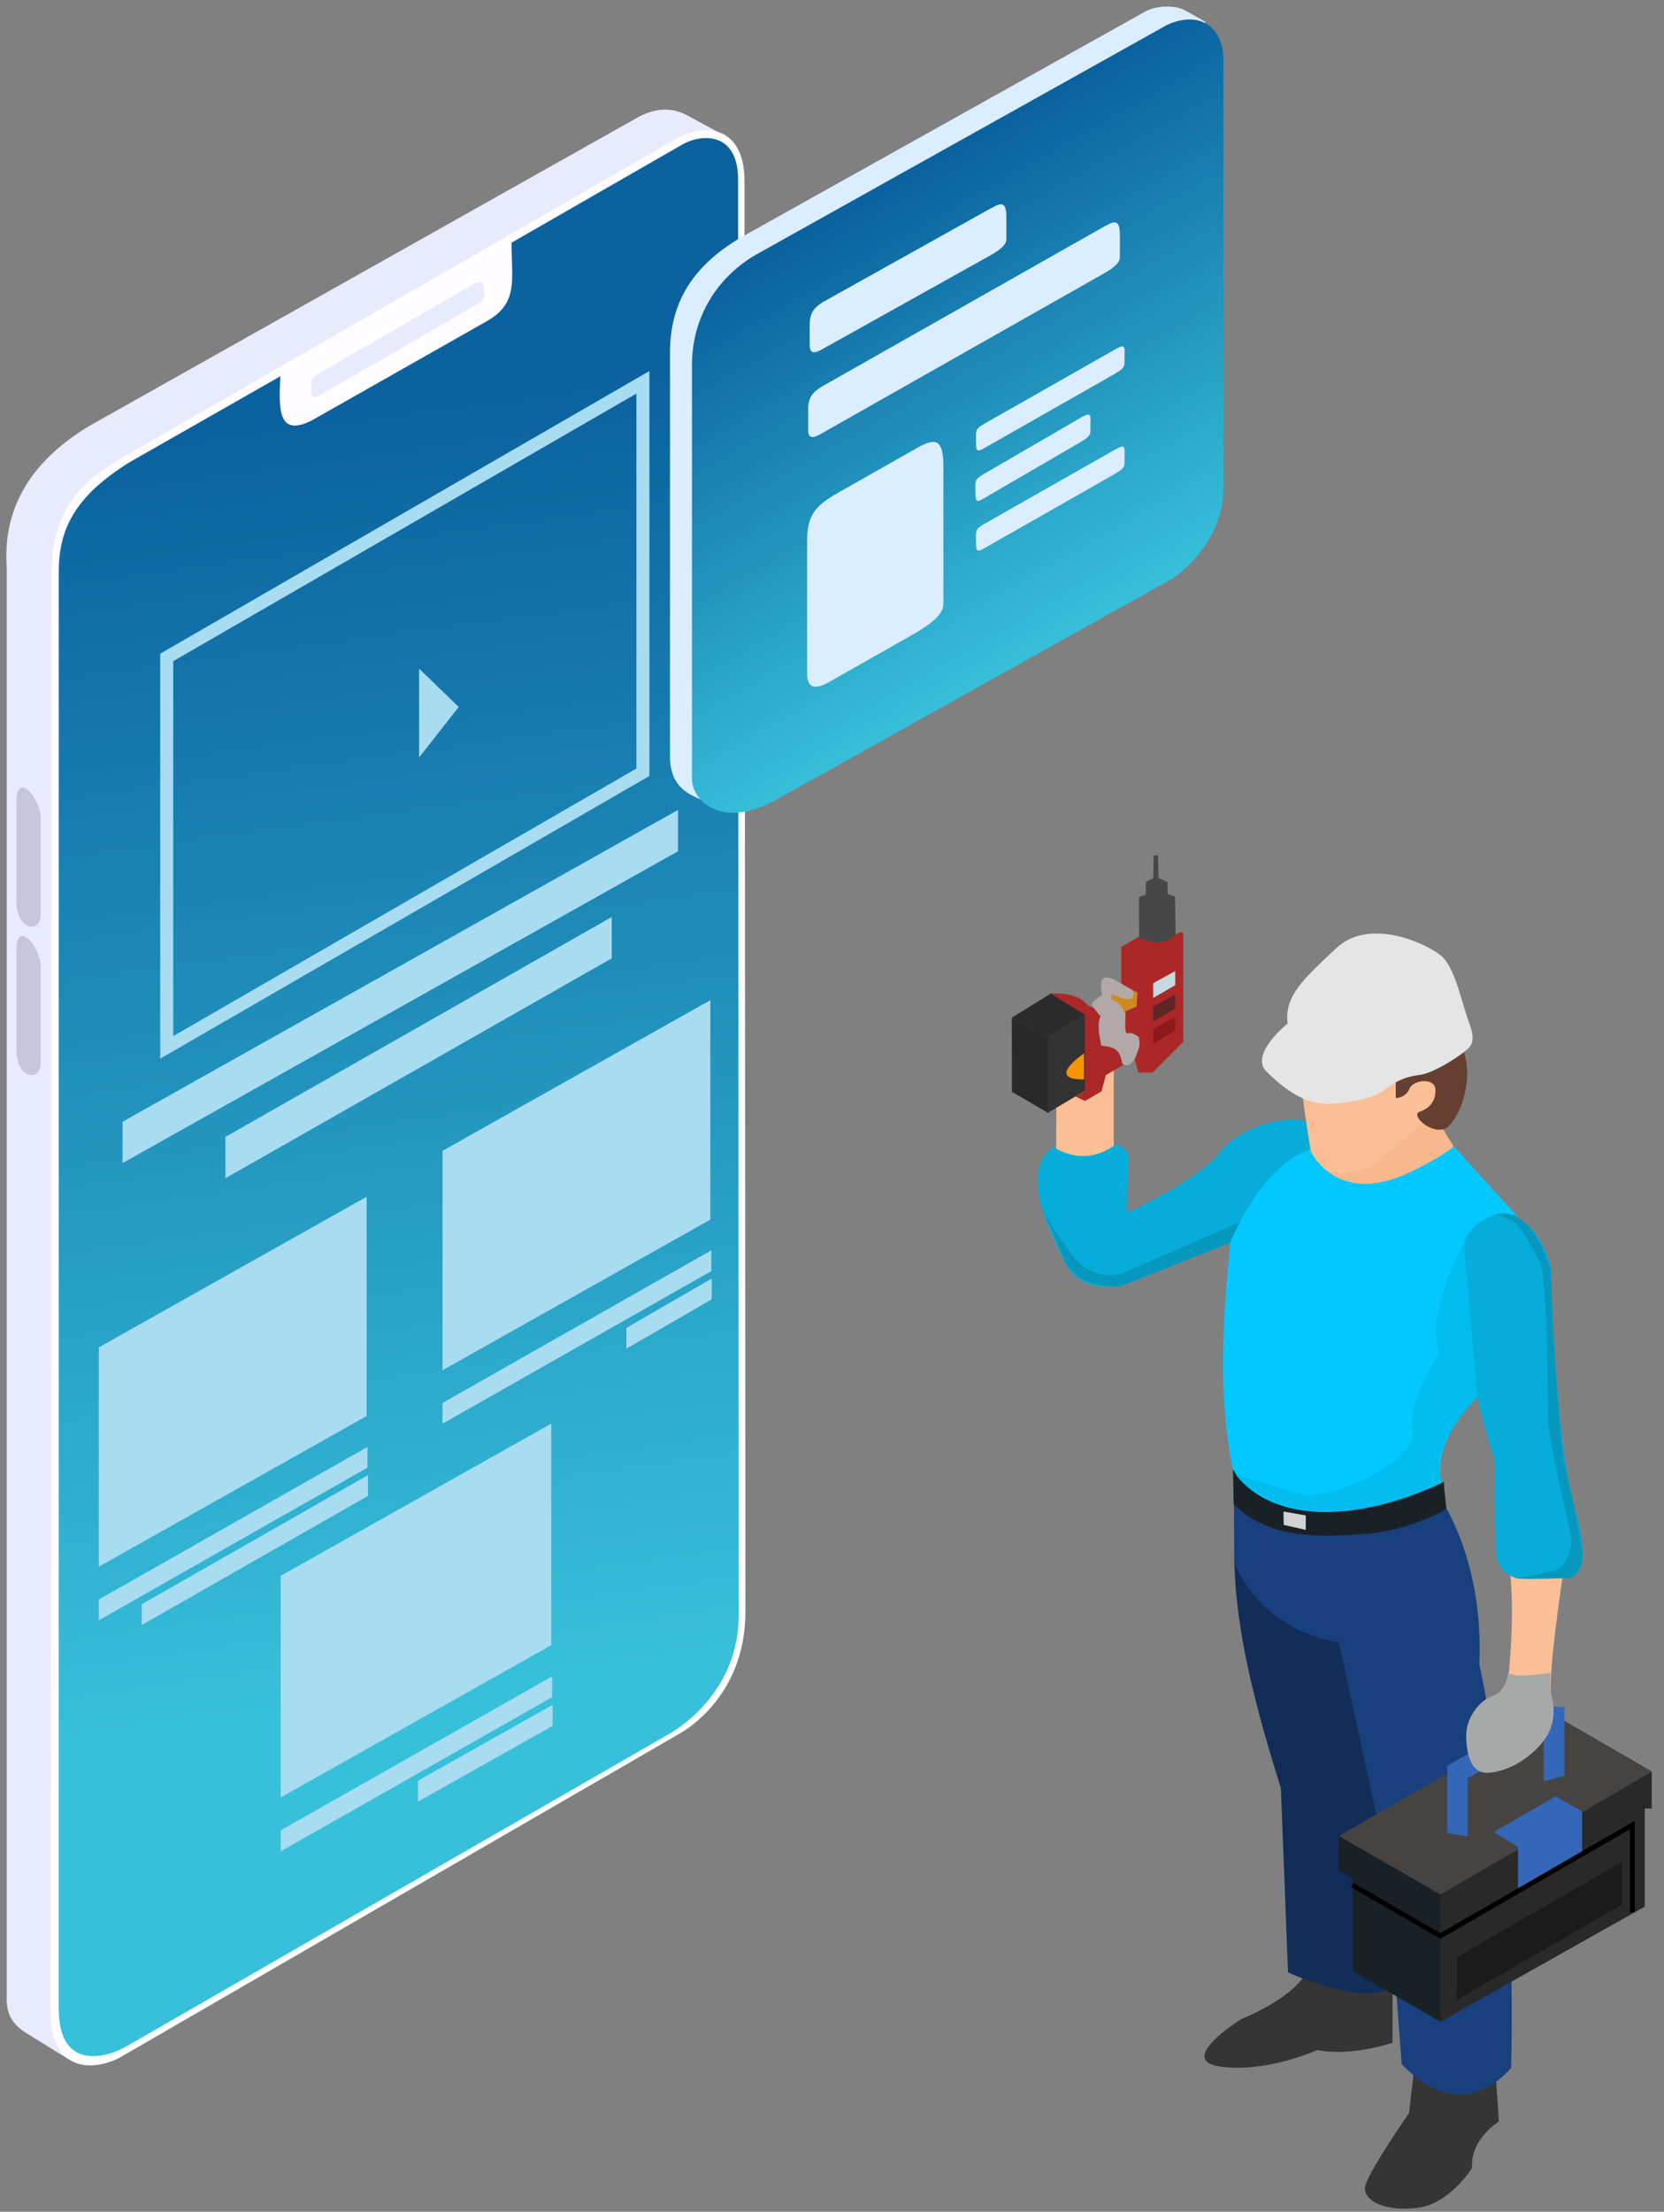 <svg xmlns="http://www.w3.org/2000/svg" xmlns:xlink="http://www.w3.org/1999/xlink" width="495.118" height="657.638" viewBox="0 0 131 174" xmlns:v="https://vecta.io/nano"><rect x="0" y="0" width="131" height="174" fill="#808080" stroke="none"/><defs><linearGradient xlink:href="#B" id="A" x1="284.12" y1="486.712" x2="302.486" y2="455.873"/><linearGradient id="B" gradientUnits="userSpaceOnUse"><stop offset="0" stop-color="#37c0da"/><stop offset="1" stop-color="#0b629f"/></linearGradient><linearGradient y2="211.254" x2="25.486" y1="273.344" x1="17.055" id="C" xlink:href="#B"/><path id="D" d="M3.194 187.263v7.806c-.008 1.286-1.926 1.223-1.904-1.27v-7.73c.007-2.472 1.887-.252 1.904 1.194z"/><path id="E" d="M87.572 150.613l-10.144 5.76c-.664.417-.6.437-.59 1.568v-.18c.004.697.047.86.666.484l10.224-5.814c.67-.41.826-.535.798-.995v.02c-.005-1.226.206-1.522-.956-.843z"/></defs><g transform="translate(0 -123)"><path d="M56.725 133.495l-2.468-1.335c-1.386-.804-2.674-.62-3.918 0L6.975 156.54c-4.432 2.697-6.796 6.32-6.442 11.158v112.255c-.115 1.847.804 2.57 1.833 3.174l3.204 1.98z" fill="#e8eafd"/><path d="M58.61 137.134c-.043-4.02-2.9-4.582-5.305-3.26L9.953 158.81c-3.424 1.974-5.91 4.118-5.91 9.398l-.076 113.15c-.028 3.804 2.47 4.953 5.38 3.562l44.033-25.465s5.323-2.66 5.305-9.7z" fill="#fffdff"/><path d="M5.82 199.75c-.022-2.326 1.74-2.357 2.828-1.697l8.292 4.763c-.001 1.813-.35 2.95 1.186 3.834l8.642 4.897c1.627.805 1.6-.547 1.518-2.18l7.404 4.218c2.692 1.68 3.47 3.285 3.472 5.375v70.47c.01 2.924-2.136 2.518-3.334 1.843l-26.49-15.24c-.998-.538-3.527-2.398-3.548-5.856z" fill="url(#C)" transform="matrix(-1.604 0 0 1.604 67.441 -183.223)"/><path d="M38.07 145.766c.042-.78-.438-.617-.755-.436l-12.164 7.023c-.36.215-.707.44-.647.935v.53c-.02.556.373.474.682.265l12.223-7.057c.56-.354.685-.43.7-.75z" fill="#e8eafd"/><g fill="#c8c6dc"><use xlink:href="#D"/><use xlink:href="#D" y="11.683"/></g><path d="M50.614 153.076L13.126 174.72v30.678l37.488-21.644z" fill="none" stroke="#a7dcf1" stroke-width="1.023"/><g fill="#a7dcf1"><path d="M32.995 175.6l3.116 3.02-3.116 3.972zm20.385 11.116l-43.73 24.53v3.253l43.73-24.53zm-5.22 8.424l-30.415 17.303v3.253l30.415-17.303zm7.762 6.544l-21.085 11.852V230.8l21.085-11.852zm.078 19.68L34.838 233.37v1.635L56 222.998zm.03 2.22l-6.72 3.888v1.635l6.72-3.888zm-27.167-6.435L7.778 229v17.254l21.085-11.852zm.067 19.68L7.778 248.834v1.635l21.152-12.01zm.04 2.22l-17.816 10.16v1.635l17.816-10.16zm14.43-4.052l-21.305 11.975v17.435L43.4 252.427zm.067 19.884L22.094 267v1.652l21.373-12.134zm.04 2.243l-10.6 5.96v1.652l10.6-5.96z"/><path d="M56.147 143.717l-7.887 4.857v2.108l7.887-4.857zM18.733 164.28l-11.256 6.577v.963l11.256-6.577z" fill-opacity="0"/></g><path d="M94.907 124.722l-1.667-.938c-.973-.454-2.35-.275-3.044.105L58.24 141.73c-3.182 1.925-5.485 4.546-5.493 8.984v31.853c.022 2.662 1.893 3.103 3.29 3.676z" fill="#dbeeff"/><path d="M315.515 462.902c3.043 1.824 4.815 4.92 4.828 8.363v31.23c-.004 1.69-2.28 3.787-6.338 1.462l-29.885-17.244c-2.374-1.66-3.85-4.346-3.858-6.792v-32.325c-.024-2.54 1.826-3.767 4.254-2.6z" fill="url(#A)" transform="matrix(-1.044 -.02 0 1.044 388.914 -333.925)"/><g fill="#dbeeff"><path d="M78.068 139.354l-13.216 7.373c-.664.417-1.12.767-1.108 1.898v1.543c.004.697.425.65 1.044.274l13.32-7.43c.67-.4 1.148-.783 1.12-1.243v-1.703c-.005-1.226-.42-1.13-1.16-.7zm8.94 1.423L64.73 153.395c-.664.417-1.12.767-1.108 1.898v1.543c.004.697.425.65 1.044.274l22.38-12.676c.67-.4 1.148-.783 1.12-1.243v-1.703c-.005-1.226-.42-1.13-1.16-.7zm-14.92 17.526l-6.46 3.664c-1.25.785-2.1 1.443-2.085 3.572v10.466c.006 1.313.8 1.22 1.966.515l6.655-3.773c1.263-.77 2.16-1.473 2.107-2.34V159.64c-.01-2.308-.788-2.13-2.182-1.337z"/><use xlink:href="#E"/><path d="M84.885 155.974l-7.503 4.36c-.664.417-.6.437-.59 1.568v-.18c.004.697.047.86.666.484l7.584-4.414c.67-.41.826-.535.798-.995v.02c-.005-1.226.206-1.522-.956-.843z"/><use xlink:href="#E" y="7.879"/></g><path d="M112.612 210.122c.024.096 2.144 3.608 2.144 3.608-3.255 2.215-7.183 3.086-11.032 4.113l-1.17-6.59z" fill="#f7b88d"/><path d="M87.68 213.887v-8.56l-4.5.17-.034 8.573z" fill="#fabf97"/><path d="M96.9 220.798c-1.837.578-8.258 3.34-8.632 3.34s-3.266.714-4.524-1.973-3.47-6.974-.816-8.947c0 0 2.347 1.77 4.933-.204 0 0 1.09.136.987 1.463s-.102 3.912-.102 3.912 5.51-2.45 7.314-4.763 5.885-2.926 6.77-2.38l.34 2.245s-2.798.334-6.268 7.308z" fill="#07adda"/><path d="M98.04 218.96l-9.8 4.256s-2.01.608-3.53-1.146-2.666-4-2.666-4l1.918 4.42c.42.56 1.356 1.847 4.233 1.707l8.887-3.53z" fill="#0697be"/><path d="M114.055 209.352s-5.124 4.98-6.567 5.557-3.15.674-3.897-.674-1.18-6.447-1.18-6.447l10.295-2.333z" fill="#fabf97"/><path d="M109.87 207.404c.024.265.012 1.984.012 1.984s.794-.012 1.082-.734 1.948-.866 2.033-.012-.36 1.527-1.227 1.816 1.3 2.13 2.297 1.12 2.057-3.86 1-6.3-5.208 2.117-5.208 2.117z" fill="#653f31"/><path d="M101.372 203.524s-3.045 2.415-1.667 3.776 3.045 2.653 5.103 2.534 3.504-.578 4.2-1.106 1.446-1.004 2.72-1.157 3.402-1.667 3.708-1.956.816-.578.22-2.16-1.09-4.337-2.21-5.273-5.596-3.045-8.215-.612-4.15 3.827-3.86 5.953z" fill="#e5e5e5"/><path d="M109.63 278.317v5.388s-3.175 1.107-5.917.577c0 0-4.09 1.828-7.65 1.3s1.684-3.753 1.684-3.753 4.474-1.732 5.34-4.137 6.543.625 6.543.625z" fill="#353535"/><path d="M108.522 256.62l-.096 7.024s2.598 10.825 1.876 14.53-8.9 0-8.9 0l-.564-14.497c-1.82-5.82-3.554-12.024-3.665-17.946 0 0 12.12 4.3 11.35 10.9z" fill="#112d58"/><path d="M117.76 286.255l.24 3.656s-2.26 1.347-2.117 3.656c0 0-1.732 2.8-4.282 3.127s-4.474-.577-4.09-1.828 3.416-5.63 3.416-5.63l.48-4.137z" fill="#353535"/><path d="M113.622 241.26s3.222 4.8 2.837 12.688c0 0 2.985 12.583 2.504 31.73 0 0-3.704 4.86-8.612-.29l-1.203-15.972-3.753-17.223s-5.773-.577-8.227-6.254l-.024-4.87z" fill="#18407d"/><path d="M114.486 213.185c.204.306 4.83 5.34 4.83 5.34l-2.858 14.186s-3.8 3.47-2.96 6.94c-.102.102-11.308 6.916-16.41-.942-1.24-5.835-.825-11.89-.224-17.972 0 0 2.375-6.06 6.253-7.284 0 0 1.99 4.514 7.73 1.84 2.483-1.157 3.64-2.11 3.64-2.11z" fill="#01c9ff"/><path d="M123.1 246.613c-.12.48-1.227 8.227-1 9.598s-3.416-.53-3.416-.53.794-6.807-.024-10.247 4.45 1.18 4.45 1.18z" fill="#fabf97"/><path d="M122.106 223.186s.306 12.995 1.87 18.472-.34 5.34-.544 5.443-3.776.17-4.048.068-1.633-.544-1.633-2.245l-.102-7.042s-2.245-7.348-2.653-11.634-.204-6.497 2.415-7.586 4.695 2.824 4.695 4.524z" fill="#07adda"/><g transform="matrix(-1.455 0 0 1.455 795.39 -341.407)" fill="#192126"><path d="M468.727 421.624c.257-.117 5.494-3.172 5.494-3.172l-11.5-6.634-5.442 3.142z" fill="#464442"/><path d="M468.704 421.624v6.876l4.767-2.74v-4.98l.765-.486-.015-1.844z"/><path d="M468.727 421.624l-11.438-6.663v2h.377v5.31l11.062 6.22z" fill="#292929"/><path d="M465.827 418.233l-3.34-1.928-1.433.827v2.386l3.47 2.004v-2.472zm1.427.234v-3.134l-1.13-.652.823-.823 1.403.8v3.636zm-4.116-7.017v4.046l-1.128-.302v-3.72z" fill="#3567b8"/><path d="M467.815 424.992l-8.914-5.146v2.317l8.958 5.172c-.032-.118-.045-2.342-.045-2.342z" fill="#1b1b1b"/><path d="M473.498 421.1l-4.773 2.756-10.385-5.996v4.712" fill="none" stroke="#000" stroke-width=".265"/></g><path d="M122.065 254.6s-3.127.53-3.32-.072c0 0-.12 1.515-1.203 1.876s-2.14 1.756-2.117 3.175.385 3.007 1.78 2.887 2.887-.866 4.113-2.26 1.058-2.91.842-3.752-.096-1.852-.096-1.852z" fill="#a6a9a8"/><path d="M113.856 241.692s-2.296 1.497-5.834 1.94c-3.538.272-7.994.646-10.903-2.296l-.05-2.755c1.073 2.116 5.983 5.836 16.6.997.01.62.168 1.596.187 2.115z" fill="#192126"/><path d="M102.8 242.22v1.14l-1.74-.394-.017-1.052z" fill="#d2d2d2"/><g transform="matrix(-1.455 0 0 1.455 825.559 -208.361)"><path d="M508.678 282.564l2.036 1.213v4.145l-2.045-1.218z" fill="#343334"/><path d="M508.695 282.58c.1-.033 1.823-1.135 1.823-1.135l2.14 1.326-1.994 1z" fill="#2b2b2b"/><path d="M510.68 283.754l.012 4.154 1.95-1.135.006-4z" fill="#292929"/><path d="M508.744 284.697s2.133 1.44 0 1.406z" fill="#f59502"/><path d="M510.547 281.472s-1.306-.15-1.918.53-1.902-.232-1.902-.232v-2.828l-.967-.558s-.737.64-1.878-.004c0 0-.496-.513-.513-.033v5.722l1.662 1.662h.77l.204-.76 1.553.897.237.883.898.518.52-.248-.52-.302v-4.12z" fill="#ac2727"/><path d="M505 282.167v.8l-1.194-.69v-.766z" fill="#5e2626"/><path d="M505 283.374v.8l-1.194-.69v-.766z" fill="#8d1a1a"/><path d="M505 280.9v.8l-1.194-.69v-.766z" fill="#c5d9df"/><path d="M505.76 278.453l.008-2.207-.364-.14-.017-.686-.397-.198-.016-1.224-.232-.017-.033 1.232-.484.22-.012.65-.397.132-.033 2.1c.526.39.988.555 1.976.14z" fill="#474747"/><path d="M505.85 281.406l.05.76.695.298.173-.265.488-.413-.016-.314-.678.28-.428-.48z" fill="#ce8a20"/><path d="M506.115 281.274l1.01-.58s.645-.314.678.165-.033.678-.033.678.58.364.546.513-.463.628-.463.628c.196.565.05 1.08-.05 1.604-.87.067-1.006.34-1.14.976-.25.17-.493.088-.728-.397-.1-.32-.295-.575-.15-1.058.197-.12.38-.273.66-.182.133-.33.03-.714.058-1.108.194-.273.282-.634.744-.712l-.01-.307-.586.233s-.8.214-.536-.455z" fill="#b2a8a8"/></g><path d="M115.25 220.752s-3.175 5.788-1.918 8.797c0 0-2.48 3.373-2.15 6.02s-6.78 5.59-8.864 4.96l-4.994-1.52c-.076.17 4.58 6.018 16.173.66-.16-.826-1.037-2.638 2.81-6.78z" fill="#00bcef"/><path d="M122.064 222.835s.43 12.667 1.356 16.503 1.356 6.317 1.09 6.714-.496 1.058-.893 1.09-4.134.033-4.134.033 3.076-.53 3.407-.893.992-1.488.76-2.547-1.786-7.772-1.786-9.16-.066-11.278-.66-12.336-1.488-2.81-2.05-3.142-1.455-.53-1.455-.53 2.613-1.224 4.366 4.266z" fill="#0697be"/></g></svg>